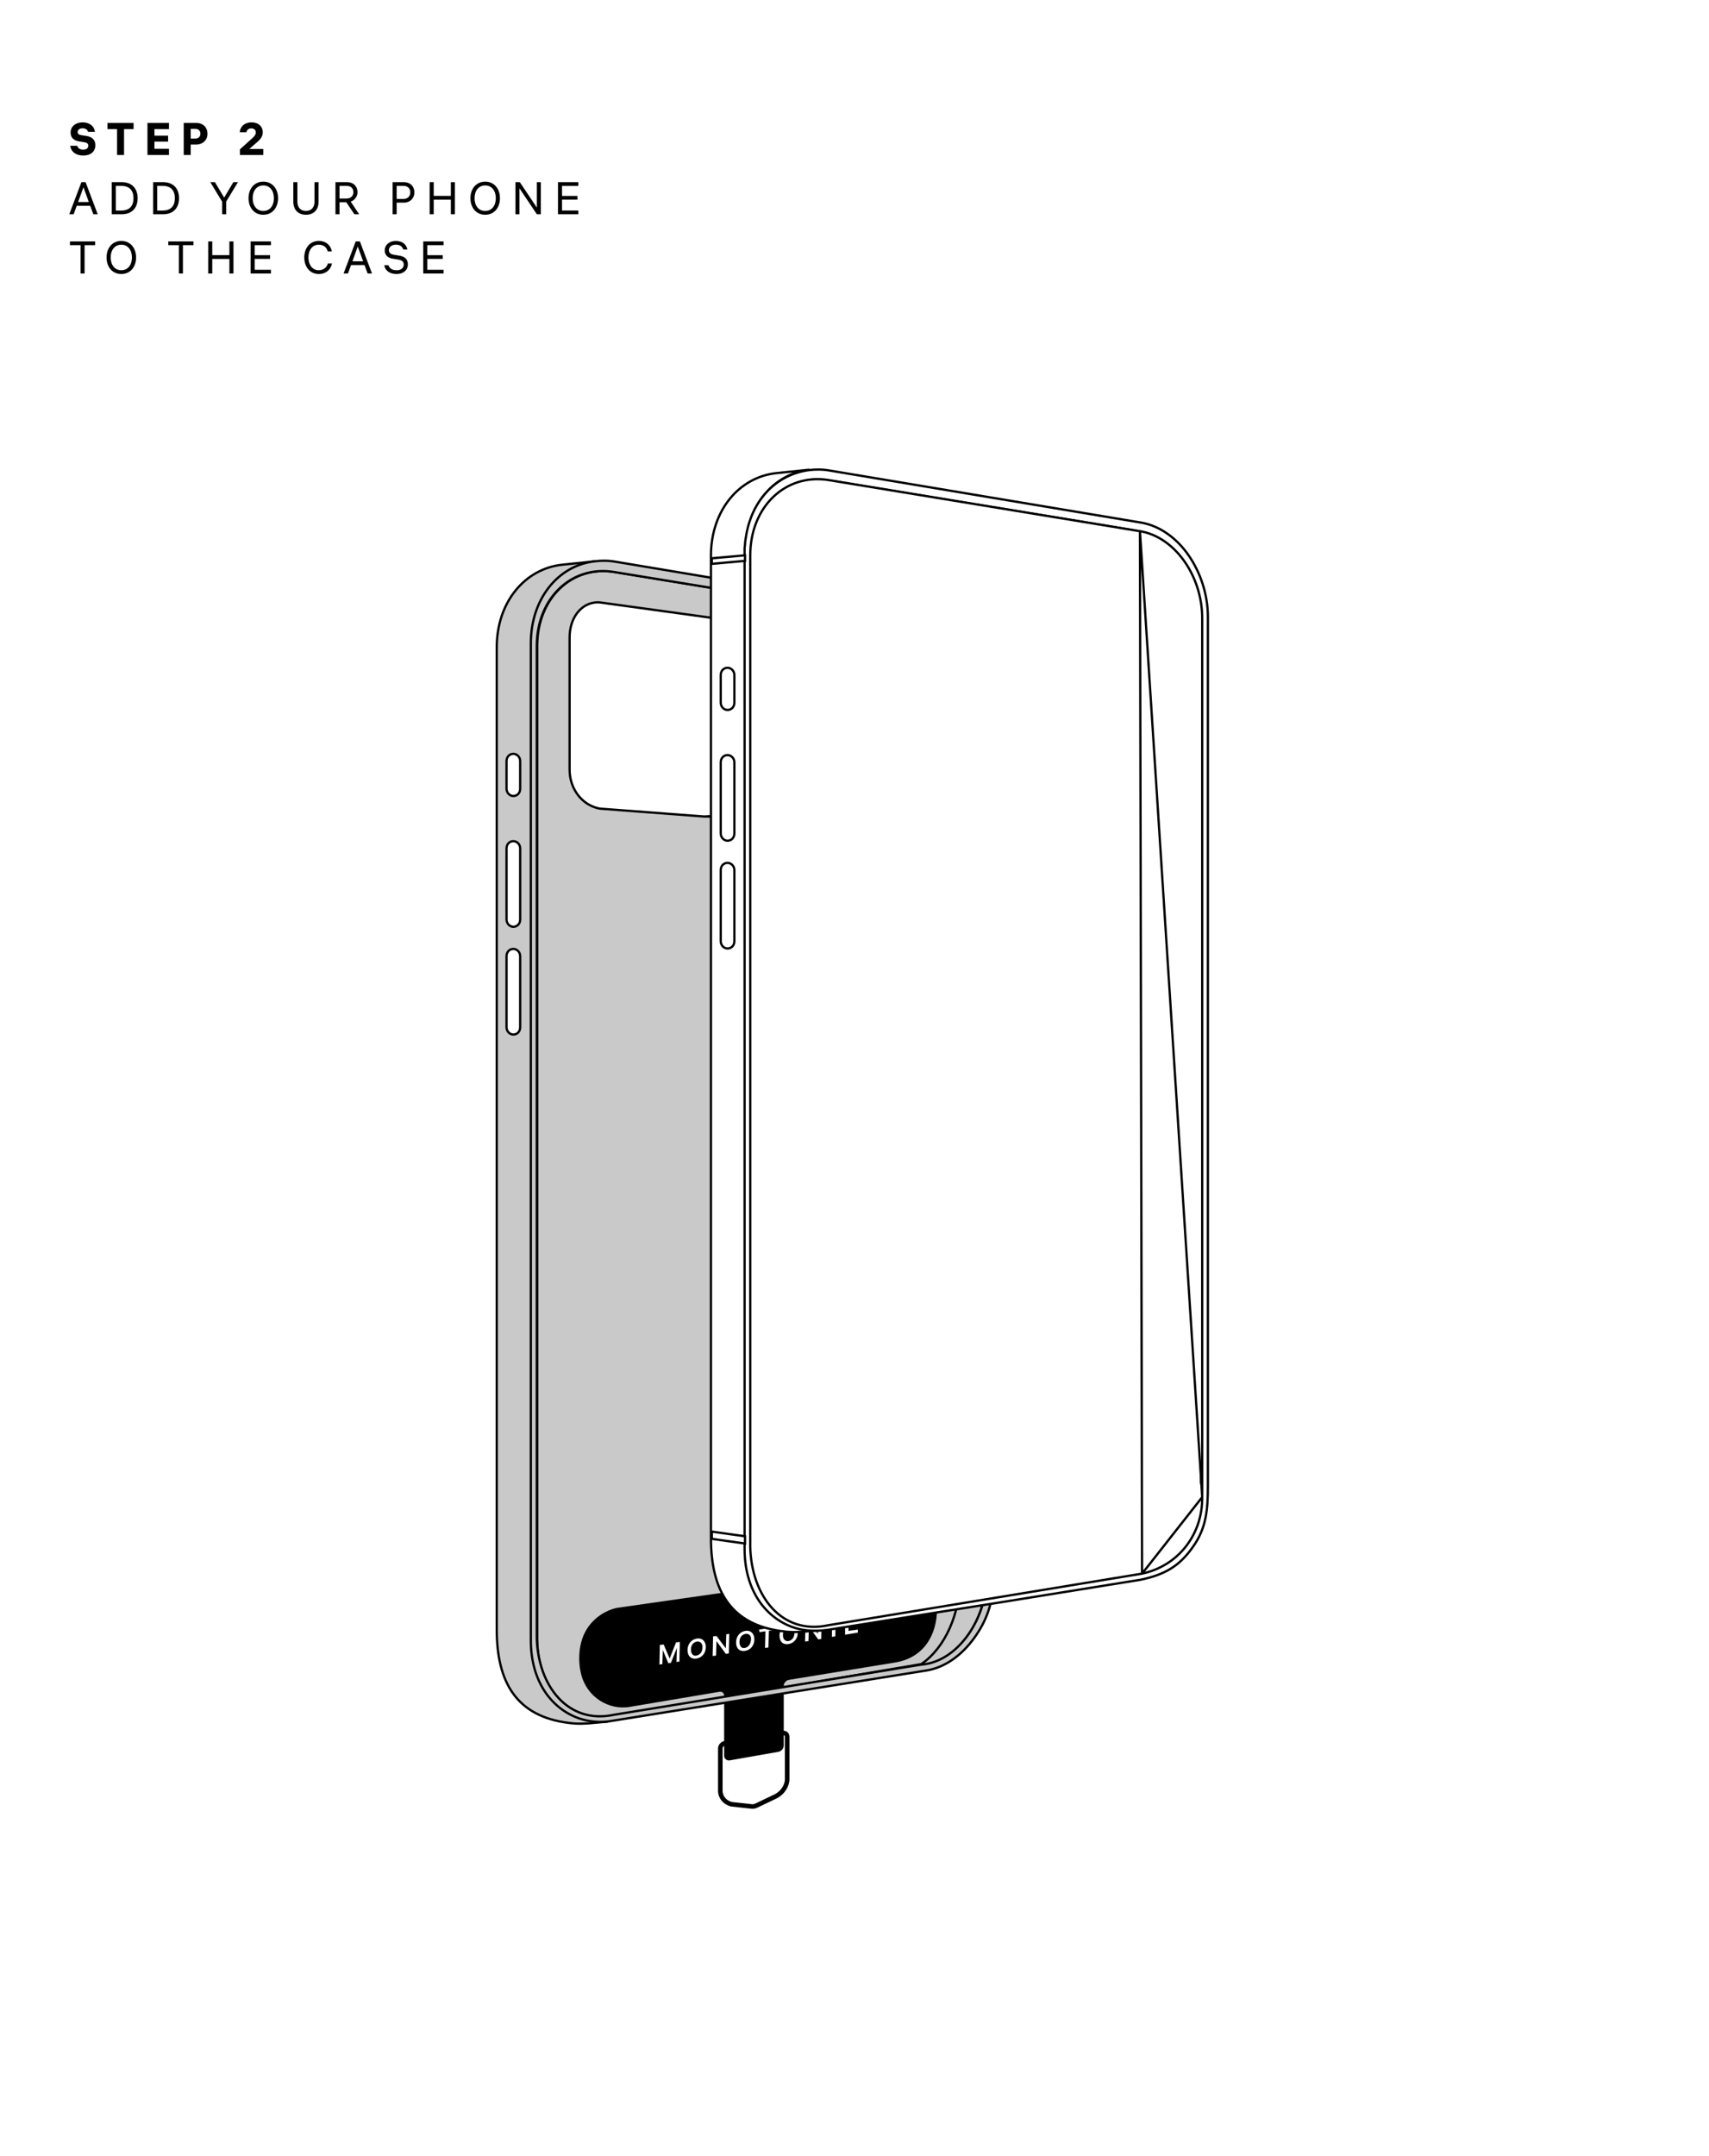 <?xml version="1.0" encoding="UTF-8"?> <svg xmlns="http://www.w3.org/2000/svg" width="375" height="473" viewBox="0 0 375 473" fill="none"><rect width="375" height="473" fill="white"></rect><path d="M16.95 31.98C17.08 32.46 17.49 32.83 18.26 32.83C18.96 32.83 19.38 32.48 19.38 31.97C19.38 31.53 19.08 31.29 18.55 31.21L17.42 31.03C16.16 30.84 15.49 30.17 15.49 29.07C15.49 27.74 16.61 26.84 18.11 26.84C19.6 26.84 20.65 27.61 20.84 28.92H19.32C19.16 28.39 18.73 28.14 18.11 28.14C17.51 28.14 17.04 28.45 17.04 28.96C17.04 29.34 17.29 29.57 17.84 29.65L18.95 29.82C20.11 30 20.93 30.61 20.93 31.85C20.93 33.24 19.91 34.12 18.25 34.12C16.7 34.12 15.59 33.32 15.41 31.98H16.95ZM23.589 28.32V26.96H29.309V28.32H27.219V34H25.689V28.32H23.589ZM32.357 34V26.96H37.077V28.32H33.887V29.76H36.887V31.07H33.887V32.64H37.077V34H32.357ZM42.994 26.96C44.614 26.96 45.524 27.98 45.524 29.34C45.524 30.67 44.564 31.71 43.034 31.71H41.844V34H40.314V26.96H42.994ZM41.844 30.4H42.854C43.554 30.4 43.974 29.95 43.974 29.34C43.974 28.71 43.574 28.27 42.854 28.27H41.844V30.4ZM56.131 29.03C56.131 28.52 55.731 28.16 55.151 28.16C54.531 28.16 54.161 28.51 54.071 29.01H52.601C52.711 27.77 53.661 26.84 55.181 26.84C56.741 26.84 57.661 27.79 57.661 28.98C57.661 29.97 57.101 30.59 56.401 31.2L54.701 32.68H57.781V34H52.651V32.76L55.311 30.36C55.821 29.9 56.131 29.55 56.131 29.03ZM17.86 39.96H18.78L21.44 47H20.48L19.79 45.14H16.84L16.16 47H15.2L17.86 39.96ZM17.14 44.32H19.49L18.31 41.08L17.14 44.32ZM26.711 39.96C28.901 39.96 30.201 41.29 30.201 43.48C30.201 45.67 28.901 47 26.711 47H24.521V39.96H26.711ZM25.411 46.19H26.601C28.401 46.19 29.291 45.19 29.291 43.48C29.291 41.77 28.391 40.77 26.601 40.77H25.411V46.19ZM35.791 39.96C37.981 39.96 39.281 41.29 39.281 43.48C39.281 45.67 37.981 47 35.791 47H33.601V39.96H35.791ZM34.491 46.19H35.681C37.481 46.19 38.371 45.19 38.371 43.48C38.371 41.77 37.471 40.77 35.681 40.77H34.491V46.19ZM46.148 39.96H47.158L49.188 43.34L51.208 39.96H52.218L49.628 44.23V47H48.738V44.23L46.148 39.96ZM57.774 39.85C59.744 39.85 61.014 41.39 61.014 43.48C61.014 45.57 59.744 47.11 57.774 47.11C55.804 47.11 54.534 45.57 54.534 43.48C54.534 41.39 55.804 39.85 57.774 39.85ZM55.444 43.48C55.444 45.12 56.334 46.28 57.774 46.28C59.214 46.28 60.104 45.12 60.104 43.48C60.104 41.84 59.214 40.68 57.774 40.68C56.334 40.68 55.444 41.84 55.444 43.48ZM64.363 44.24V39.96H65.253V44.21C65.253 45.6 66.063 46.28 67.133 46.28C68.203 46.28 69.013 45.6 69.013 44.21V39.96H69.903V44.24C69.903 46.16 68.703 47.11 67.133 47.11C65.563 47.11 64.363 46.16 64.363 44.24ZM73.611 47V39.96H76.13C77.68 39.96 78.451 41.01 78.451 42.15C78.451 43.03 77.9 43.91 76.951 44.23L78.811 47H77.76L75.981 44.36H74.501V47H73.611ZM74.501 43.55H76.02C77.07 43.55 77.54 42.89 77.54 42.15C77.54 41.39 77.081 40.77 76.02 40.77H74.501V43.55ZM88.596 39.96C90.096 39.96 90.936 40.97 90.936 42.2C90.936 43.41 90.066 44.45 88.616 44.45H87.036V47H86.146V39.96H88.596ZM87.036 43.64H88.496C89.476 43.64 90.026 43.04 90.026 42.2C90.026 41.35 89.486 40.77 88.496 40.77H87.036V43.64ZM95.168 47H94.278V39.96H95.168V42.97H98.928V39.96H99.818V47H98.928V43.8H95.168V47ZM106.463 39.85C108.433 39.85 109.703 41.39 109.703 43.48C109.703 45.57 108.433 47.11 106.463 47.11C104.493 47.11 103.223 45.57 103.223 43.48C103.223 41.39 104.493 39.85 106.463 39.85ZM104.133 43.48C104.133 45.12 105.023 46.28 106.463 46.28C107.903 46.28 108.793 45.12 108.793 43.48C108.793 41.84 107.903 40.68 106.463 40.68C105.023 40.68 104.133 41.84 104.133 43.48ZM114.063 39.96L117.803 45.54V39.96H118.673V47H117.803L113.973 41.3V47H113.103V39.96H114.063ZM122.437 47V39.96H126.897V40.78H123.327V42.98H126.707V43.79H123.327V46.18H126.897V47H122.437ZM15.35 53.78V52.96H20.88V53.78H18.56V60H17.67V53.78H15.35ZM26.619 52.85C28.589 52.85 29.859 54.39 29.859 56.48C29.859 58.57 28.589 60.11 26.619 60.11C24.649 60.11 23.379 58.57 23.379 56.48C23.379 54.39 24.649 52.85 26.619 52.85ZM24.289 56.48C24.289 58.12 25.179 59.28 26.619 59.28C28.059 59.28 28.949 58.12 28.949 56.48C28.949 54.84 28.059 53.68 26.619 53.68C25.179 53.68 24.289 54.84 24.289 56.48ZM36.926 53.78V52.96H42.456V53.78H40.136V60H39.246V53.78H36.926ZM46.577 60H45.687V52.96H46.577V55.97H50.337V52.96H51.227V60H50.337V56.8H46.577V60ZM54.991 60V52.96H59.451V53.78H55.881V55.98H59.261V56.79H55.881V59.18H59.451V60H54.991ZM72.836 57.8C72.686 58.81 71.796 60.11 69.936 60.11C68.066 60.11 66.766 58.61 66.766 56.48C66.766 54.38 68.036 52.85 69.936 52.85C71.616 52.85 72.596 53.89 72.816 55.15H71.916C71.686 54.35 71.106 53.68 69.936 53.68C68.556 53.68 67.676 54.84 67.676 56.48C67.676 58.09 68.536 59.28 69.926 59.28C71.166 59.28 71.796 58.45 71.936 57.8H72.836ZM78.049 52.96H78.969L81.629 60H80.669L79.98 58.14H77.029L76.35 60H75.389L78.049 52.96ZM77.329 57.32H79.68L78.499 54.08L77.329 57.32ZM85.23 58.17C85.45 58.82 86.02 59.29 87.03 59.29C87.95 59.29 88.59 58.83 88.59 58.04C88.59 57.42 88.2 57.08 87.47 56.96L86.17 56.75C85.05 56.57 84.42 55.91 84.42 54.95C84.42 53.65 85.53 52.85 86.84 52.85C88.11 52.85 89.16 53.47 89.39 54.73H88.48C88.25 53.98 87.65 53.67 86.84 53.67C86.05 53.67 85.33 54.1 85.33 54.88C85.33 55.4 85.69 55.76 86.36 55.87L87.67 56.09C88.68 56.26 89.5 56.77 89.5 57.98C89.5 59.33 88.44 60.11 87.01 60.11C85.64 60.11 84.53 59.47 84.32 58.17H85.23ZM92.872 60V52.96H97.332V53.78H93.762V55.98H97.142V56.79H93.762V59.18H97.332V60H92.872Z" fill="black"></path><path d="M205.336 141.911L168.147 139.482V182.558L205.336 181.343V141.911Z" fill="white" stroke="black" stroke-width="0.5"></path><path d="M133.388 377.66L130.304 377.94C128.529 378.127 126.66 378.22 124.791 377.94C113.298 376.539 109 368.97 109 357.477V142.005C109 132.007 115.26 124.719 123.39 123.878L130.585 123.13C122.549 124.065 116.569 131.353 116.569 141.164V359.813C116.475 368.409 123.109 376.258 133.388 377.66Z" fill="#C9C9C9" stroke="black" stroke-width="0.5"></path><path d="M216.549 155.554V345.61C216.549 354.86 210.569 364.017 203.094 365.232L201.038 365.325C206.271 361.681 210.663 353.926 210.663 346.357V156.208C210.663 146.583 204.776 137.707 197.114 135.651L203.094 136.585C210.569 137.893 216.549 146.303 216.549 155.554Z" fill="#C9C9C9" stroke="black" stroke-width="0.5"></path><path d="M210.662 156.208V346.264C210.662 353.833 207.486 361.401 202.159 365.046L132.547 376.819C124.137 376.819 117.877 369.904 117.877 359.346V141.725C117.877 131.166 125.539 123.971 134.79 125.466L197.114 135.651C204.776 137.707 210.662 146.584 210.662 156.208Z" fill="#C9C9C9" stroke="black" stroke-width="0.5"></path><path d="M114.139 166.953V173.027C114.139 173.961 113.485 174.615 112.644 174.615C111.803 174.615 111.149 173.868 111.149 173.027V166.953C111.149 166.019 111.803 165.365 112.644 165.365C113.391 165.365 114.139 166.019 114.139 166.953Z" fill="white" stroke="black" stroke-width="0.5"></path><path d="M114.139 186.108V201.713C114.139 202.647 113.485 203.301 112.644 203.301C111.803 203.301 111.149 202.554 111.149 201.713V186.108C111.149 185.174 111.803 184.52 112.644 184.52C113.391 184.52 114.139 185.174 114.139 186.108Z" fill="white" stroke="black" stroke-width="0.5"></path><path d="M114.139 209.749V225.353C114.139 226.287 113.485 226.942 112.644 226.942C111.803 226.942 111.149 226.194 111.149 225.353V209.749C111.149 208.814 111.803 208.16 112.644 208.16C113.391 208.16 114.139 208.814 114.139 209.749Z" fill="white" stroke="black" stroke-width="0.5"></path><path d="M164.511 144.816V170.605C164.511 175.931 160.4 179.108 155.541 179.108L154.7 179.014C159.652 178.921 163.39 175.744 163.39 170.511V144.722C163.39 142.573 162.736 140.517 161.801 138.929C160.867 137.434 159.559 136.313 158.157 136.032L158.998 136.126C160.586 136.406 161.895 137.527 162.922 139.116C163.857 140.704 164.511 142.76 164.511 144.816Z" fill="#C9C9C9" stroke="black" stroke-width="0.5"></path><path d="M163.389 144.722V170.605C163.389 175.838 159.652 179.015 154.7 179.108C154.606 179.108 154.513 179.108 154.419 179.108L132.181 177.426C131.527 177.426 130.966 177.239 130.405 177.052C127.228 175.931 124.986 172.661 124.986 168.83V139.863C124.986 135.659 127.322 132.669 130.312 132.201C130.873 132.108 131.433 132.108 131.994 132.201L157.783 135.752C157.877 135.752 157.97 135.752 158.063 135.846C159.465 136.219 160.773 137.341 161.708 138.836C162.735 140.518 163.389 142.573 163.389 144.722Z" fill="white" stroke="black" stroke-width="0.5"></path><path d="M127.501 367.195C126.941 365.046 126.567 360.28 129.183 356.729C131.426 353.739 134.416 352.898 135.35 352.712L196.086 344.022C202.066 342.994 205.617 347.853 205.617 353.926V352.805C205.617 358.879 202.533 363.644 196.553 364.672L173.1 368.503C172.539 368.596 171.978 369.157 171.978 369.811V382.893C171.978 383.547 171.418 384.201 170.764 384.294L160.112 386.163C159.458 386.256 158.897 385.789 158.897 385.135V371.96C158.897 371.399 158.43 371.026 157.869 371.119C151.328 372.24 144.974 373.268 138.434 374.39C133.575 375.324 128.716 372.24 127.501 367.195Z" fill="black"></path><path d="M158.056 392.797V383.547C158.056 382.986 158.523 382.519 158.99 382.425L171.791 380.183C172.352 380.089 172.726 380.463 172.726 381.024V390.274C172.726 391.769 171.698 393.264 170.296 394.012L165.998 396.067C165.624 396.254 165.157 396.348 164.783 396.254L160.485 395.787C159.083 395.413 158.056 394.292 158.056 392.797Z" stroke="black"></path><path d="M144.787 360.841L144.694 365.139L145.348 365.045L145.441 361.962L146.656 364.859L147.217 364.765L148.525 361.495L148.431 364.578L149.086 364.485L149.179 360.187L148.338 360.28L146.936 363.831L145.628 360.747L144.787 360.841Z" fill="white"></path><path d="M151.608 361.868C151.608 360.934 152.076 360.28 152.917 360.093C153.664 360 154.225 360.56 154.131 361.401C154.131 362.336 153.664 362.99 152.823 363.177C152.076 363.364 151.608 362.709 151.608 361.868ZM152.917 359.439C151.702 359.626 150.861 360.654 150.861 361.962C150.861 363.27 151.608 364.018 152.823 363.831C154.038 363.644 154.879 362.616 154.879 361.308C154.879 360.093 154.131 359.252 152.917 359.439Z" fill="white"></path><path d="M157.215 358.878L156.467 358.972L156.374 363.27L157.122 363.177L157.215 360L159.271 362.803L159.925 362.709L160.018 358.411L159.364 358.505L159.271 361.588L157.215 358.878Z" fill="white"></path><path d="M162.261 360.187C162.261 359.252 162.728 358.598 163.569 358.412C164.41 358.318 164.877 358.879 164.784 359.72C164.69 360.561 164.316 361.308 163.475 361.495C162.728 361.682 162.261 361.121 162.261 360.187ZM163.569 357.757C162.354 357.944 161.513 358.972 161.513 360.28C161.513 361.588 162.261 362.336 163.475 362.149C164.69 361.962 165.531 360.934 165.531 359.626C165.531 358.412 164.784 357.571 163.569 357.757Z" fill="white"></path><path d="M166.652 358.037L167.96 357.85L167.867 361.495L168.614 361.401L168.708 357.757L170.016 357.57V356.916L166.559 357.477L166.652 358.037Z" fill="white"></path><path d="M171.791 358.692C171.791 357.757 172.258 357.103 173.099 356.916C173.847 356.823 174.407 357.384 174.314 358.225C174.314 359.159 173.847 359.813 173.006 360C172.258 360.093 171.791 359.533 171.791 358.692ZM173.099 356.262C171.884 356.449 171.043 357.477 171.043 358.785C171.043 360.093 171.791 360.841 173.006 360.654C174.22 360.467 175.061 359.439 175.061 358.131C175.155 356.823 174.314 356.075 173.099 356.262Z" fill="white"></path><path d="M177.491 355.702L176.743 355.795L176.65 360.093L177.397 360L177.491 356.823L179.547 359.626L180.201 359.533L180.294 355.234L179.547 355.328L179.453 358.411L177.491 355.702Z" fill="white"></path><path d="M183.378 354.674L182.63 354.767L182.537 359.065L183.284 358.972L183.378 354.674Z" fill="white"></path><path d="M185.434 358.598L188.237 358.131V357.477L186.181 357.757V356.542L188.143 356.262V355.608L186.181 355.888V354.767L188.237 354.393V353.739L185.434 354.206V358.598Z" fill="white"></path><path d="M203.281 366.447C207.392 365.793 211.036 363.083 213.746 359.346C216.455 355.608 218.044 351.497 218.044 345.61V155.46C218.044 150.415 216.362 145.556 213.746 141.725C211.036 137.987 207.392 135.277 203.281 134.623L135.07 123.224C133.481 122.943 131.986 122.943 130.491 123.13C122.455 124.065 116.475 131.353 116.475 141.164V359.813C116.475 368.596 120.773 374.67 126.94 376.912C129.37 377.753 131.893 377.94 134.416 377.473L203.281 366.447ZM216.549 345.61C216.549 354.86 210.569 363.831 203.094 365.045L201.692 365.232L134.696 376.165C124.604 378.314 118.064 369.811 117.783 359.346V141.725C117.783 131.166 125.445 123.971 134.696 125.466L197.02 135.651L203 136.586C210.475 137.8 216.455 146.21 216.455 155.46V345.61H216.549Z" fill="#C9C9C9" stroke="black" stroke-width="0.5"></path><path d="M180.388 357.566L177.304 357.846C175.529 358.033 173.66 358.127 171.791 357.846C160.298 356.445 156 348.876 156 337.383V121.911C156 111.913 162.26 104.625 170.39 103.784L177.585 103.037C169.549 103.971 163.569 111.259 163.569 121.07V339.719C163.382 348.222 170.109 356.164 180.388 357.566Z" fill="white" stroke="black" stroke-width="0.5"></path><path d="M161.139 148.075V154.148C161.139 155.083 160.485 155.737 159.644 155.737C158.803 155.737 158.149 154.989 158.149 154.148V148.075C158.149 147.14 158.803 146.486 159.644 146.486C160.391 146.486 161.139 147.14 161.139 148.075Z" fill="white" stroke="black" stroke-width="0.5"></path><path d="M161.139 167.23V182.834C161.139 183.768 160.485 184.422 159.644 184.422C158.803 184.422 158.149 183.675 158.149 182.834V167.23C158.149 166.295 158.803 165.641 159.644 165.641C160.391 165.641 161.139 166.295 161.139 167.23Z" fill="white" stroke="black" stroke-width="0.5"></path><path d="M161.139 190.87V206.475C161.139 207.409 160.485 208.063 159.644 208.063C158.803 208.063 158.149 207.316 158.149 206.475V190.87C158.149 189.936 158.803 189.282 159.644 189.282C160.391 189.282 161.139 189.936 161.139 190.87Z" fill="white" stroke="black" stroke-width="0.5"></path><path d="M235.704 347.288L218.978 350.091L205.99 352.24L179.64 356.725C171.231 356.725 164.97 349.811 164.97 339.252C165.251 349.717 171.698 358.314 181.883 356.071L205.99 352.147L218.978 349.998L235.704 347.288Z" fill="white" stroke="black" stroke-width="0.5"></path><path d="M262.428 332.618C260.372 338.972 255.606 344.298 250.187 345.139L248.412 345.232L250.187 344.952C251.869 344.671 253.457 344.017 254.952 343.083L255.046 342.989C256.821 341.775 258.503 340.093 259.811 338.131C259.905 337.944 259.998 337.85 260.092 337.663C261.026 336.075 261.773 334.393 262.428 332.618Z" fill="white" stroke="black" stroke-width="0.5"></path><path d="M259.998 337.57C260.932 336.075 261.773 334.393 262.334 332.618C261.68 334.487 260.932 336.169 259.998 337.57ZM254.859 342.99C253.364 343.924 251.775 344.485 250.093 344.858C251.775 344.672 253.364 343.924 254.859 342.99ZM260.745 121.725C258.129 117.987 254.392 115.277 250.28 114.623L182.069 103.224C180.481 102.943 178.986 102.943 177.491 103.13C174.033 103.597 170.857 105.186 168.427 107.709C166.745 109.484 165.344 111.727 164.503 114.343C164.222 115.091 164.035 115.931 163.849 116.772C163.755 117.333 163.662 117.894 163.568 118.454C163.475 119.015 163.475 119.669 163.381 120.23C163.381 120.51 163.381 120.884 163.381 121.164V339.813C163.381 348.503 167.68 354.67 173.847 356.912C175.902 357.66 178.145 357.847 180.387 357.66C180.761 357.66 181.041 357.566 181.415 357.566L205.99 353.642L218.978 351.586L250.28 346.54C255.606 345.419 258.783 343.55 261.68 339.439C264.67 335.328 265.044 331.31 265.044 325.797V135.367C265.044 130.321 263.362 125.462 260.745 121.725ZM248.318 345.232L235.61 347.288L218.884 349.998L205.896 352.147L181.789 356.071C171.697 358.22 165.157 349.717 164.876 339.252V121.631C164.876 111.073 172.538 103.878 181.789 105.373L244.113 115.558L250.093 116.586C257.568 117.8 263.549 126.21 263.549 135.46V325.516" fill="white"></path><path d="M248.318 345.232L235.61 347.288L218.884 349.998L205.896 352.147L181.789 356.071C171.697 358.22 165.157 349.717 164.876 339.252V121.631C164.876 111.073 172.538 103.878 181.789 105.373L244.113 115.558L250.093 116.586C257.568 117.8 263.549 126.21 263.549 135.46V325.516M259.998 337.57C260.932 336.075 261.773 334.393 262.334 332.618C261.68 334.487 260.932 336.169 259.998 337.57ZM254.859 342.99C253.364 343.924 251.775 344.485 250.093 344.858C251.775 344.672 253.364 343.924 254.859 342.99ZM260.745 121.725C258.129 117.987 254.392 115.277 250.28 114.623L182.069 103.224C180.481 102.943 178.986 102.943 177.491 103.13C174.033 103.597 170.857 105.186 168.427 107.709C166.745 109.484 165.344 111.727 164.503 114.343C164.222 115.091 164.035 115.931 163.849 116.772C163.755 117.333 163.662 117.894 163.568 118.454C163.475 119.015 163.475 119.669 163.381 120.23C163.381 120.51 163.381 120.884 163.381 121.164V339.813C163.381 348.503 167.68 354.67 173.847 356.912C175.902 357.66 178.145 357.847 180.387 357.66C180.761 357.66 181.041 357.566 181.415 357.566L205.99 353.642L218.978 351.586L250.28 346.54C255.606 345.419 258.783 343.55 261.68 339.439C264.67 335.328 265.044 331.31 265.044 325.797V135.367C265.044 130.321 263.362 125.462 260.745 121.725Z" stroke="black" stroke-width="0.5"></path><path d="M250.602 345.199L250.602 345.199L181.837 356.504C176.658 357.642 172.413 356.023 169.435 352.783C166.465 349.552 164.768 344.723 164.627 339.446L164.627 339.439L164.627 121.818C164.627 111.135 172.399 103.789 181.829 105.313L181.83 105.313L250.134 116.526L250.602 345.199ZM250.602 345.199L250.613 345.196M250.602 345.199L250.613 345.196M250.613 345.196C258.583 343.489 263.893 336.561 263.799 328.412M250.613 345.196L263.799 328.412M263.799 328.412V328.403V328.393V328.384V328.374V328.364V328.354V328.344V328.335V328.325V328.315V328.306V328.296V328.286V328.276V328.267V328.257V328.247V328.238V328.228V328.219V328.209V328.199V328.19V328.18V328.171V328.161V328.152V328.142V328.133V328.123V328.114V328.104V328.095V328.086V328.076V328.067V328.057V328.048V328.039V328.029V328.02V328.011V328.002V327.992V327.983V327.974V327.965V327.955V327.946V327.937V327.928V327.919V327.909V327.9V327.891V327.882V327.873V327.864V327.855V327.846V327.837V327.828V327.819V327.81V327.801V327.792V327.783V327.774V327.765V327.756V327.747V327.738V327.73V327.721V327.712V327.703V327.694V327.685V327.677V327.668V327.659V327.65V327.642V327.633V327.624V327.616V327.607V327.598V327.59V327.581V327.573V327.564V327.555V327.547V327.538V327.53V327.521V327.513V327.504V327.496V327.488V327.479V327.471V327.462V327.454V327.446V327.437V327.429V327.421V327.412V327.404V327.396V327.387V327.379V327.371V327.363V327.355V327.346V327.338V327.33V327.322V327.314V327.306V327.298V327.29V327.282V327.274V327.266V327.258V327.25V327.242V327.234V327.226V327.218V327.21V327.202V327.194V327.186V327.178V327.171V327.163V327.155V327.147V327.14V327.132V327.124V327.116V327.109V327.101V327.093V327.086V327.078V327.07V327.063V327.055V327.048V327.04V327.033V327.025V327.018V327.01V327.003V326.995V326.988V326.98V326.973V326.966V326.958V326.951V326.944V326.936V326.929V326.922V326.915V326.907V326.9V326.893V326.886V326.879V326.871V326.864V326.857V326.85V326.843V326.836V326.829V326.822V326.815V326.808V326.801V326.794V326.787V326.78V326.773V326.766V326.759V326.753V326.746V326.739V326.732V326.725V326.719V326.712V326.705V326.698V326.692V326.685V326.678V326.672V326.665V326.659V326.652V326.645V326.639V326.632V326.626V326.619V326.613V326.606V326.6V326.594V326.587V326.581V326.574V326.568V326.562V326.556V326.549V326.543V326.537V326.53V326.524V326.518V326.512V326.506V326.5V326.493V326.487V326.481V326.475V326.469V326.463V326.457V326.451V326.445V326.439V326.433V326.427V326.422V326.416V326.41V326.404V326.398V326.392V326.387V326.381V326.375V326.369V326.364V326.358V326.352V326.347V326.341V326.335V326.33V326.324V326.319V326.313V326.308V326.302V326.297V326.291V326.286V326.28V326.275V326.27V326.264V326.259V326.254V326.248V326.243V326.238V326.233V326.227V326.222V326.217V326.212V326.207V326.202V326.197V326.192V326.187V326.182V326.176V326.172V326.167V326.162V326.157V326.152V326.147V326.142V326.137V326.132V326.128V326.123V326.118V326.113V326.109V326.104V326.099V326.094V326.09V326.085V326.081V326.076V326.071V326.067V326.062V326.058V326.053V326.049V326.045V326.04V326.036V326.031V326.027V326.023V326.018V326.014V326.01V326.006V326.001V325.997V325.993V325.989V325.985V325.981V325.976V325.972V325.968V325.964V325.96V325.956V325.952V325.948V325.944V325.941V325.937V325.933V325.929V325.925V325.921V325.918V325.914V325.91V325.906V325.903V325.899V325.895V325.892V325.888V325.885V325.881V325.877V325.874V325.87V325.867V325.864V325.86V325.857V325.853V325.85V325.847V325.843V325.84V325.837V325.834V325.83V325.827V325.824V325.821V325.818V325.815V325.811V325.808V325.805V325.802V325.799V325.796V325.793V325.79V325.788V325.785V325.782V325.779V325.776V325.773V325.771V325.768V325.765V325.762V325.76V325.757V325.754V325.752V325.749V325.747V325.744V325.742V325.739V325.737V325.734V325.732V325.729V325.727V325.725V325.722V325.72V325.718V325.715V325.713V325.711V325.709V325.706V325.704V325.702V325.7V325.698V325.696V325.694V325.692V325.69V325.688V325.686V325.684V325.682V325.68V325.679V325.677V325.675V325.673V325.671V325.67V325.668V325.666V325.665V325.663V325.661V325.66V325.658V325.657V325.655V325.654V325.652V325.651V325.649V325.648V325.647V325.645V325.644V325.643V325.642V325.64V325.639V325.638V325.637V325.636V325.634V325.633V325.632V325.631V325.63V325.629V325.628V325.627V325.626V325.625V325.625V325.624V325.623V325.622V325.621V325.621V325.62V325.619V325.619V325.618V325.617V325.617V325.616V325.616V325.615V325.615V325.614V325.614V325.613V325.613V325.612V325.612V325.612V325.611V325.611V325.611V325.611V325.611V325.61V325.61V325.61V135.647C263.799 126.314 257.765 117.766 250.134 116.526L263.799 328.412Z" fill="white" stroke="black" stroke-width="0.5"></path><path d="M163.475 121.818V123.033L156.187 123.687V122.472L163.475 121.818Z" fill="white" stroke="black" stroke-width="0.5"></path><path d="M163.475 337.009V338.598L156.187 337.57V335.981L163.475 337.009Z" fill="white" stroke="black" stroke-width="0.5"></path></svg> 